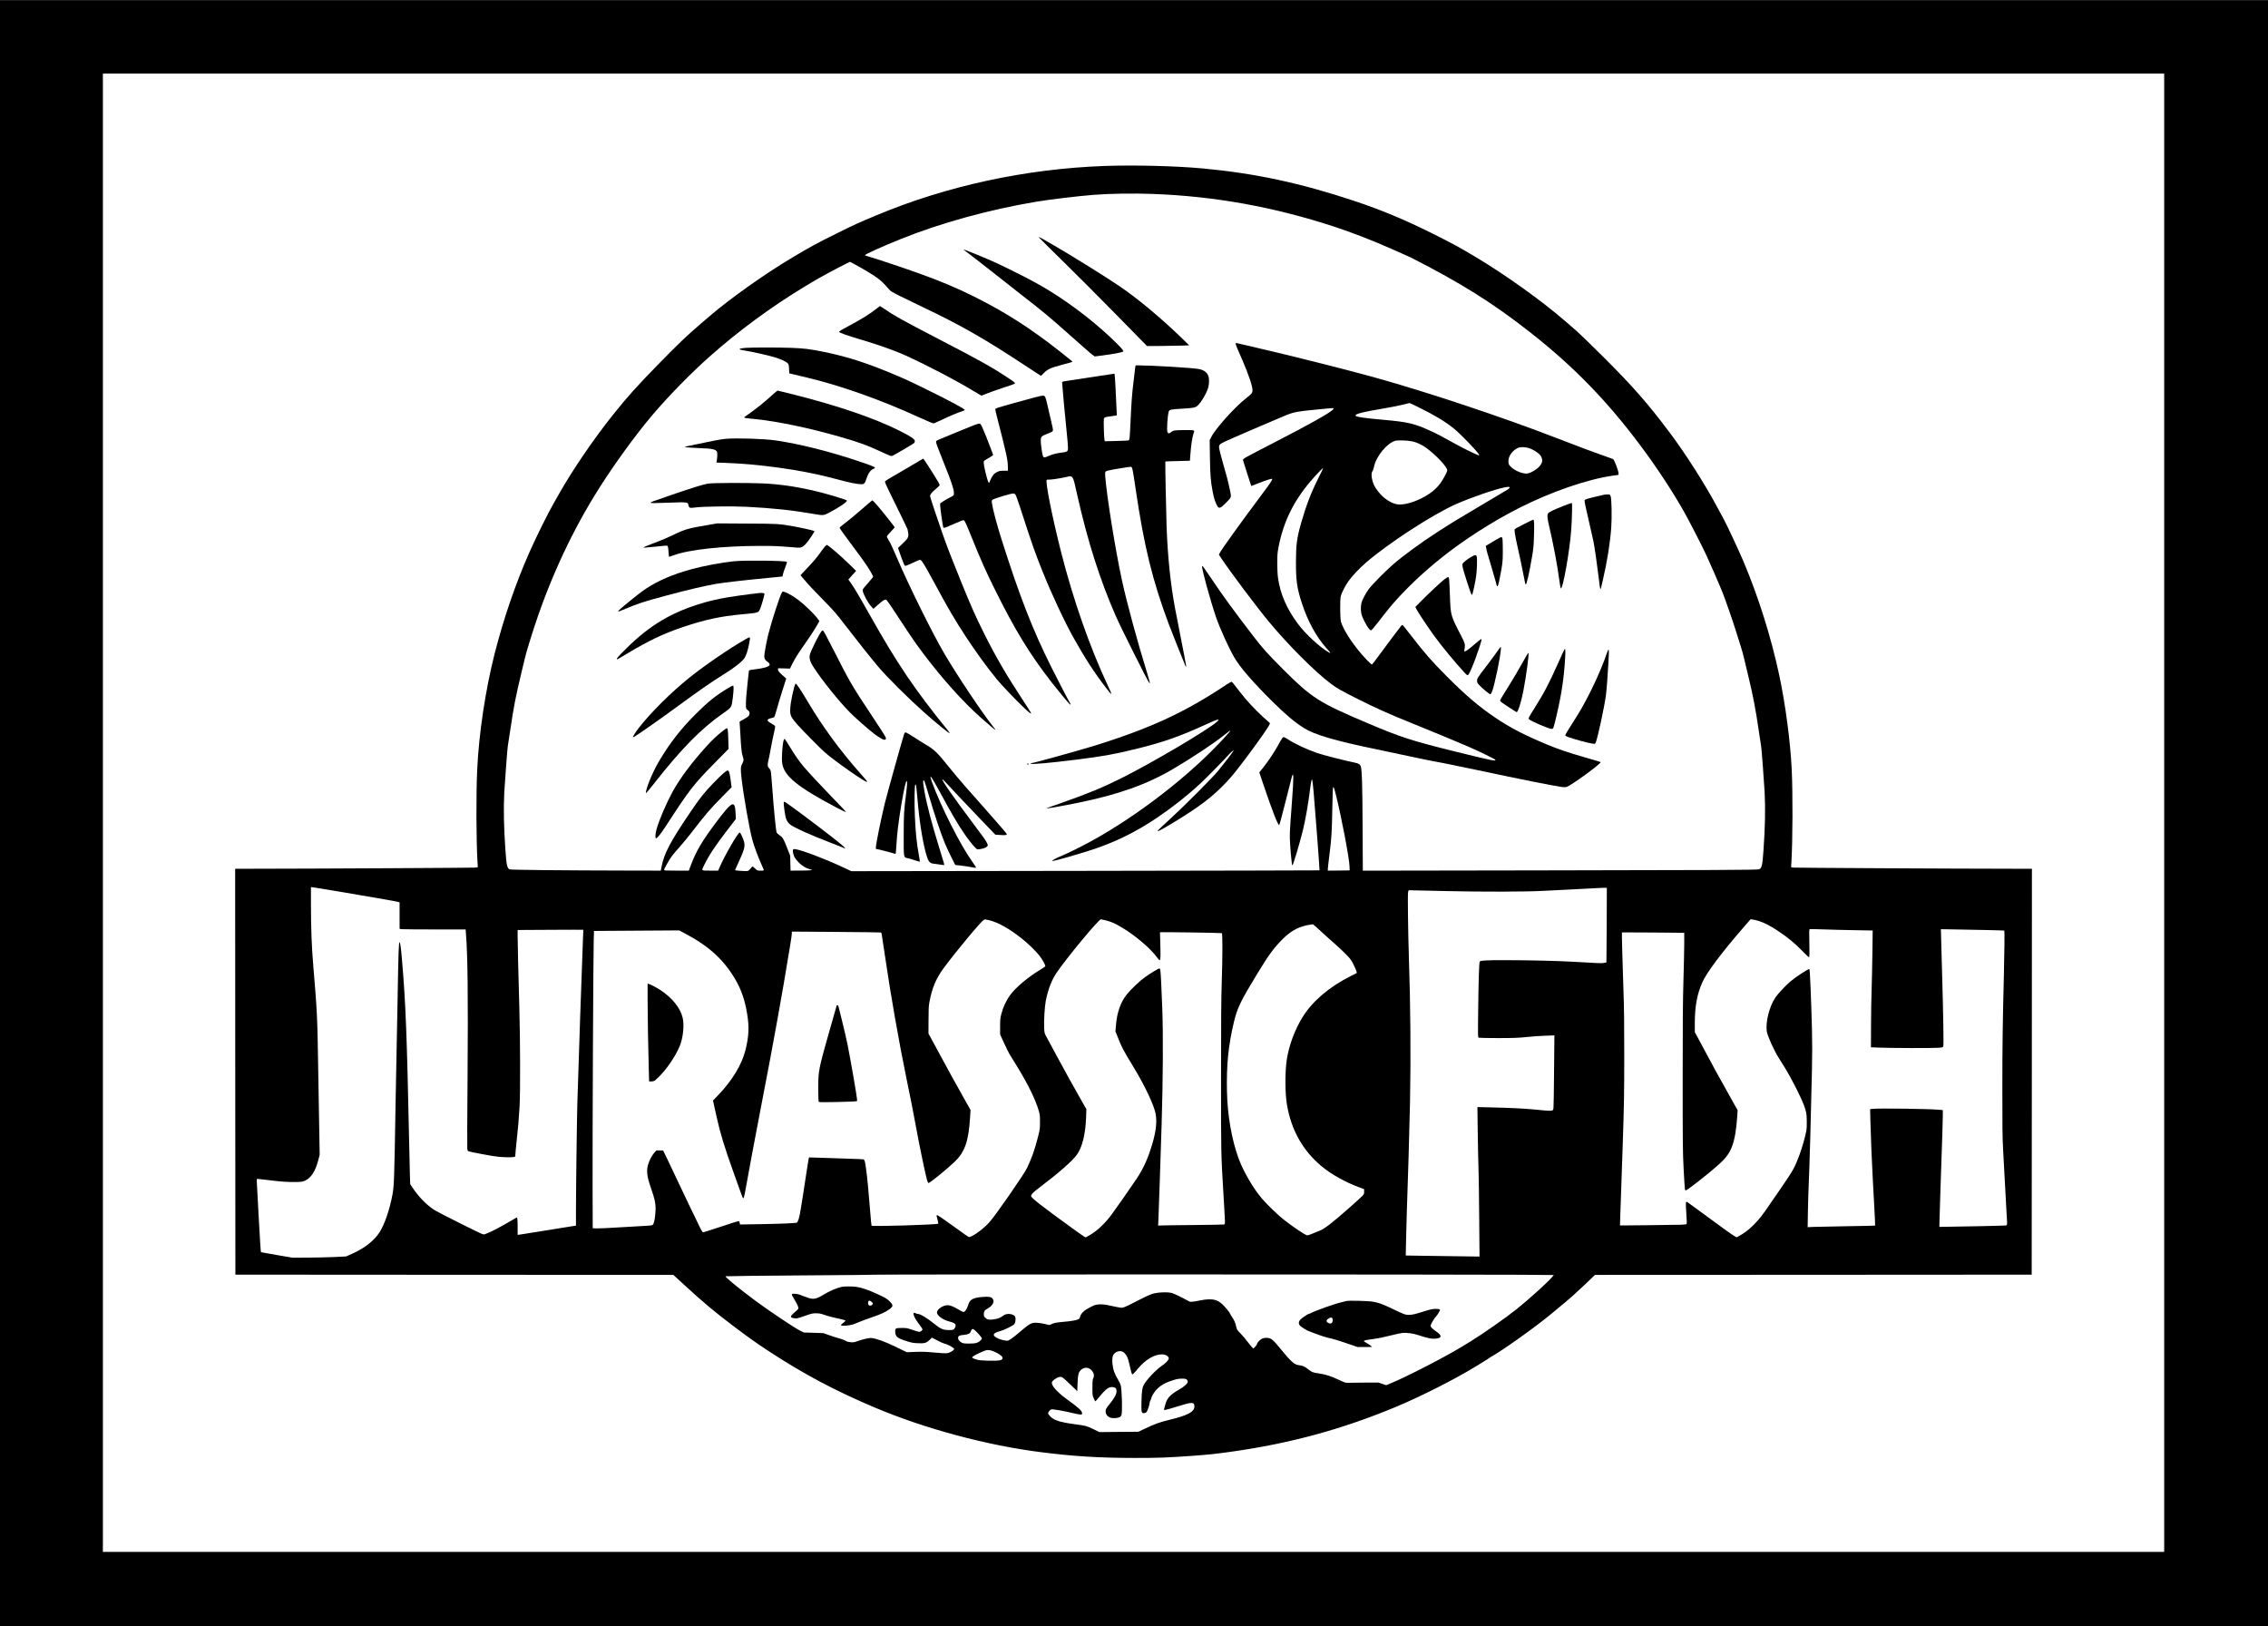 <?xml version="1.0" encoding="UTF-8" standalone="yes"?>
<svg version="1.0" xmlns="http://www.w3.org/2000/svg" width="3703pt" height="2655pt" viewBox="0 0 4938 3540" preserveAspectRatio="xMidYMid meet">
  <g transform="translate(0,3540) scale(0.1,-0.1)" fill="#000000" stroke="none">
    <path d="M0 17700 l0 -17700 24690 0 24690 0 0 17700 0 17700 -24690 0 -24690
0 0 -17700z m47120 10 l0 -16090 -22440 0 -22440 0 0 16090 0 16090 22440 0
22440 0 0 -16090z"/>
    <path d="M24035 31789 c-1711 -63 -3424 -434 -4950 -1072 -408 -171 -473 -200
-860 -392 -440 -218 -563 -285 -946 -512 -617 -366 -1370 -899 -1839 -1301
-41 -35 -115 -99 -164 -141 -331 -283 -485 -430 -960 -916 -466 -478 -652
-685 -972 -1085 -417 -522 -883 -1204 -1176 -1725 -25 -44 -75 -132 -111 -195
-144 -254 -388 -747 -539 -1090 -296 -670 -559 -1440 -753 -2205 -194 -765
-338 -1721 -375 -2500 -25 -530 -22 -1558 7 -2031 l6 -101 -59 -7 c-48 -5
-3481 -24 -4857 -25 l-367 -1 2 -4417 3 -4418 4768 -3 4767 -2 243 -223 c416
-381 651 -578 1037 -870 354 -268 505 -375 789 -562 759 -499 1463 -873 2323
-1235 1094 -461 2426 -819 3608 -969 712 -91 1273 -125 2045 -126 523 0 713 7
1255 46 359 26 506 41 850 90 1286 181 2413 488 3593 980 531 222 1252 586
1717 869 30 18 107 65 170 104 63 38 120 74 125 80 6 6 26 20 45 30 244 134
958 642 1300 925 334 275 393 326 501 422 64 57 195 179 291 271 l175 168
4754 2 4754 3 3 4418 2 4417 -367 1 c-1372 1 -4769 20 -4817 25 l-59 7 6 106
c29 495 32 1495 7 2028 -29 597 -136 1412 -270 2041 -177 830 -455 1715 -781
2484 -97 230 -374 822 -434 928 -23 41 -81 149 -130 240 -267 502 -694 1172
-1034 1625 -481 641 -798 1004 -1430 1635 -262 262 -538 529 -614 595 -76 66
-187 162 -245 212 -511 443 -1290 1000 -1942 1390 -354 212 -495 288 -930 506
-617 308 -1120 518 -1725 719 -1162 386 -2140 596 -3280 703 -596 55 -1500 78
-2160 54z m1080 -609 c1333 -50 2616 -281 3930 -710 376 -123 873 -316 1248
-484 89 -40 216 -97 282 -125 66 -29 134 -60 150 -68 1086 -553 1778 -987
2596 -1629 936 -735 1668 -1486 2398 -2464 360 -481 740 -1061 978 -1495 106
-192 356 -679 436 -850 92 -196 319 -716 374 -859 73 -188 223 -619 282 -811
34 -110 83 -262 107 -339 25 -76 58 -195 74 -265 16 -69 56 -236 89 -371 106
-435 167 -751 236 -1230 25 -173 48 -322 50 -330 7 -22 63 -767 75 -985 19
-358 11 -769 -25 -1278 -24 -339 -38 -395 -105 -409 -65 -13 -1026 -18 -4821
-23 l-3797 -6 -5 973 c-5 927 -13 1197 -38 1290 -14 52 -45 72 -146 92 -173
33 -695 167 -811 208 -223 78 -494 205 -624 292 -38 25 -78 48 -91 51 -27 7
-40 -11 -141 -195 -76 -138 -204 -328 -311 -464 l-87 -108 97 -287 c184 -544
310 -868 336 -859 7 2 69 233 139 514 70 280 132 526 139 547 38 115 39 -27 1
-538 -53 -708 -54 -727 -41 -945 7 -113 19 -257 27 -320 7 -63 14 -118 14
-122 0 -5 4 -8 10 -8 15 0 144 428 225 750 55 219 122 604 160 915 9 72 21
148 27 170 10 38 11 39 19 15 5 -14 17 -122 28 -240 30 -330 135 -1719 130
-1724 -2 -2 -2297 -7 -5099 -11 l-5095 -7 -185 87 c-370 174 -893 373 -1027
391 -50 6 -52 6 -59 -20 -8 -32 9 -103 38 -160 11 -22 53 -73 92 -112 74 -74
149 -119 241 -145 l50 -13 -40 -8 c-22 -4 -128 -7 -236 -7 l-197 -1 -4 163 -4
162 -73 185 c-75 193 -93 220 -168 268 -23 14 -47 38 -54 52 -15 34 -63 512
-94 954 -14 199 -30 375 -36 392 -5 17 -21 41 -34 54 -35 33 -39 74 -16 165
11 44 36 170 56 280 20 110 50 258 67 328 23 94 29 133 21 145 -5 10 -42 35
-81 56 -108 59 -107 92 4 117 30 7 58 17 63 23 5 6 30 85 55 176 25 91 81 277
125 414 l79 248 -36 32 c-114 97 -142 129 -142 160 l0 31 129 -3 130 -4 46 93
c64 126 123 222 220 359 126 177 279 408 329 500 l46 83 -51 68 c-65 88 -284
299 -402 387 -112 84 -238 158 -301 177 -45 14 -47 13 -62 -10 -42 -63 -223
-622 -295 -906 -41 -163 -89 -425 -89 -485 0 -48 23 -88 65 -114 39 -24 59
-54 51 -75 -14 -38 -139 -73 -339 -96 -96 -11 -108 -15 -112 -33 -4 -24 -41
-371 -55 -531 -6 -60 -10 -149 -10 -197 0 -93 0 -93 58 -140 30 -25 29 -78 -2
-115 -13 -15 -63 -48 -110 -73 -84 -43 -87 -46 -82 -75 3 -16 10 -127 16 -245
13 -275 27 -411 51 -482 25 -77 24 -96 -11 -161 -36 -67 -38 -111 -15 -314 40
-362 174 -1124 237 -1348 39 -140 114 -344 189 -512 33 -72 59 -136 59 -142 0
-11 -40 -15 -110 -11 -27 1 -46 12 -80 46 -25 24 -50 44 -55 44 -6 -1 -28 -23
-49 -50 -45 -57 -43 -56 -238 -43 -82 5 -95 8 -91 22 4 9 41 94 85 189 144
319 148 352 56 555 -17 37 -36 67 -43 67 -37 0 -326 -499 -435 -752 l-34 -78
-173 0 c-203 0 -194 -7 -134 116 100 207 242 423 501 759 l192 250 -6 115
c-14 309 -69 284 -429 -195 -301 -402 -421 -605 -538 -907 l-52 -138 -269 0
c-250 0 -268 1 -268 18 0 27 115 228 175 307 30 39 106 129 170 200 64 72 173
204 243 294 328 424 405 514 683 796 l198 200 -20 149 c-22 167 -38 216 -68
216 -29 0 -132 -92 -310 -276 -197 -204 -283 -312 -485 -608 -449 -660 -585
-917 -642 -1208 l-17 -88 -616 1 c-1527 3 -2656 14 -2678 27 -52 29 -66 95
-88 409 -36 509 -44 920 -25 1278 12 218 69 969 75 988 2 6 27 167 55 357 74
506 118 733 251 1285 100 419 99 412 213 776 341 1089 806 2122 1374 3049 353
576 866 1290 1271 1765 347 407 831 901 1236 1260 620 550 1335 1077 2035
1500 74 45 158 95 185 112 167 101 537 301 756 409 l76 37 109 -58 c169 -91
370 -211 474 -285 91 -65 164 -135 258 -248 38 -46 64 -62 240 -151 108 -54
341 -167 517 -251 777 -368 1323 -678 2115 -1200 206 -136 391 -257 411 -268
l35 -21 63 63 c84 84 145 111 404 180 115 30 211 57 214 60 7 7 0 13 -242 205
-654 517 -1198 867 -1877 1207 -392 196 -740 343 -1222 516 -330 118 -967 331
-1080 361 -50 13 -91 28 -93 34 -6 17 387 194 780 352 868 349 1907 636 2942
811 276 47 935 126 1250 150 365 29 869 36 1310 20z m3963 -13050 c118 -456
302 -1414 305 -1595 l2 -80 -237 -3 -238 -2 0 34 c0 19 16 159 35 311 45 357
54 499 63 1020 4 237 11 436 16 444 13 20 20 4 54 -129z m-21610 -2150 c870
-148 1150 -197 1195 -210 l37 -11 0 -288 0 -288 46 -7 c26 -3 349 -6 719 -6
l673 0 6 -77 c39 -481 49 -1389 36 -3109 -7 -848 -10 -1562 -6 -1587 4 -26 11
-49 16 -52 27 -16 551 -115 663 -124 142 -12 273 -14 330 -5 35 6 37 8 37 45
0 21 13 162 29 311 33 304 45 438 63 738 18 294 15 1465 -5 2165 -20 657 -37
1385 -37 1562 l0 121 713 4 c391 2 714 3 716 1 2 -1 -2 -107 -8 -235 -13 -272
-105 -2972 -121 -3543 -11 -418 -30 -1878 -30 -2366 l0 -297 -82 -12 c-46 -6
-283 -45 -528 -85 -245 -40 -481 -78 -525 -84 -44 -6 -92 -13 -107 -16 l-28
-4 0 167 c0 160 -5 212 -19 212 -3 0 -71 -39 -151 -86 -174 -103 -384 -215
-460 -244 -30 -11 -65 -26 -77 -32 -17 -8 -32 -8 -60 0 -56 17 -945 463 -1038
520 -163 102 -342 282 -470 472 l-64 95 -6 170 c-3 94 -10 388 -15 655 -51
2435 -77 3101 -155 4025 -25 296 -41 415 -55 415 -19 0 -25 -176 -45 -1315 -8
-451 -17 -912 -20 -1025 -3 -113 -15 -725 -26 -1360 -24 -1449 -30 -1612 -64
-1790 -60 -325 -171 -648 -280 -820 -118 -185 -329 -350 -605 -473 l-125 -55
-260 -13 c-143 -6 -406 -12 -585 -13 l-325 -1 -340 58 c-186 32 -341 59 -343
61 -6 7 -22 258 -52 806 -16 305 -32 608 -36 673 -7 116 -6 117 16 117 12 0
108 -11 213 -24 270 -35 460 -48 622 -44 127 3 145 6 197 30 134 63 223 201
289 451 l29 112 -14 810 c-8 446 -18 995 -21 1220 -14 942 -24 1140 -106 2105
-34 405 -48 782 -49 1318 l0 372 25 0 c14 0 317 -50 673 -110z m27514 -715
c-2 -445 -5 -811 -6 -812 -2 -2 -25 -7 -52 -12 -49 -10 -129 -7 -644 24 -356
21 -993 36 -1503 36 -405 1 -536 -6 -559 -29 -14 -14 -27 -410 -34 -1039 -7
-597 -7 -613 12 -620 10 -4 201 -8 424 -8 346 1 436 4 620 23 118 13 302 26
409 29 l194 6 -7 -766 c-3 -422 -9 -787 -13 -813 -10 -76 7 -75 -458 -30 -184
18 -503 33 -899 42 l-299 7 7 -539 c4 -297 11 -658 17 -804 5 -146 12 -635 15
-1088 l7 -823 -439 6 c-241 3 -603 8 -803 11 l-364 6 7 357 c4 196 11 464 16
596 19 468 60 1897 70 2405 19 977 10 2098 -25 3130 -18 557 -28 1350 -18
1415 7 41 12 50 28 48 11 -1 371 -9 800 -18 820 -18 1714 -16 2100 4 110 6
387 20 615 31 228 11 480 24 560 29 80 5 163 8 185 7 l40 -1 -3 -810z m-13447
106 c201 -49 441 -184 718 -404 129 -102 291 -260 371 -359 71 -89 142 -217
134 -240 -4 -9 -60 -47 -125 -86 -240 -142 -516 -374 -633 -532 -93 -126 -160
-269 -201 -430 -21 -82 -24 -118 -24 -265 l0 -170 84 -185 c47 -102 101 -212
121 -245 21 -33 91 -148 157 -255 245 -399 402 -718 479 -975 24 -81 27 -106
27 -245 0 -150 -1 -160 -42 -320 -71 -281 -130 -448 -238 -680 -61 -131 -679
-1024 -815 -1176 -109 -124 -262 -245 -387 -309 -42 -21 -59 -25 -75 -17 -12
5 -123 83 -246 173 -294 213 -420 299 -438 299 -16 0 -15 -7 14 -112 10 -37
15 -70 12 -73 -23 -23 -1430 -65 -1452 -44 -4 4 -18 148 -31 320 -38 479 -61
717 -91 934 -20 142 -30 181 -51 189 -9 4 -167 11 -352 16 -185 6 -448 15
-586 20 -137 5 -250 8 -251 7 -5 -5 -44 -244 -79 -482 -19 -132 -44 -294 -55
-360 -11 -66 -31 -191 -45 -278 -31 -191 -58 -282 -86 -298 -28 -14 -296 -26
-811 -35 l-427 -7 -6 37 c-6 28 -12 36 -29 36 -11 0 -187 -56 -391 -124 -203
-68 -375 -122 -382 -119 -6 3 -29 39 -51 81 -45 86 -444 920 -559 1167 -41 88
-115 244 -165 348 l-91 187 -72 0 -72 0 -40 -43 c-52 -56 -105 -153 -137 -249
-47 -139 -33 -271 55 -522 96 -276 112 -365 98 -552 -10 -133 -32 -232 -57
-255 -14 -13 -62 -18 -267 -28 -137 -6 -388 -21 -558 -32 -169 -11 -347 -18
-395 -17 l-87 3 -3 930 c-3 1060 15 5088 25 5361 l6 181 928 6 928 6 133 -71
c523 -278 849 -579 1100 -1018 122 -214 194 -425 243 -716 50 -293 41 -499
-35 -803 -81 -319 -290 -663 -596 -981 l-110 -115 17 -80 c10 -44 39 -174 65
-290 72 -329 171 -654 351 -1155 46 -129 108 -305 139 -390 73 -207 75 -210
89 -210 13 0 31 83 100 475 41 230 129 703 215 1150 61 317 213 1117 275 1440
76 399 216 1179 285 1580 133 783 180 1070 180 1112 l0 46 961 -7 c528 -4 966
-9 974 -12 8 -3 17 -13 19 -22 3 -10 39 -246 80 -527 123 -840 301 -1851 466
-2650 100 -484 137 -674 200 -1015 79 -433 213 -1076 247 -1187 9 -29 22 -53
29 -53 30 0 395 296 565 458 224 213 307 447 339 959 l11 172 -142 253 c-248
442 -331 593 -555 1008 l-219 405 1 290 c0 232 4 309 18 385 58 315 142 517
312 748 276 373 823 1030 877 1052 29 12 22 12 112 -9z m2548 -6 c119 -30 193
-63 345 -154 291 -172 632 -463 767 -654 22 -31 45 -57 52 -57 21 0 24 78 16
345 -5 143 -8 262 -7 263 5 8 1333 -11 1346 -19 18 -11 17 -518 -2 -1084 -11
-325 -15 -822 -15 -2040 0 -1717 -1 -1656 55 -2600 17 -269 30 -518 30 -551 0
-56 -2 -62 -22 -67 -13 -3 -329 -9 -703 -12 -374 -3 -691 -8 -705 -10 l-25 -4
7 157 c9 206 43 1208 69 2037 30 961 36 1965 15 2525 -18 474 -32 768 -42 838
-5 30 -11 42 -23 42 -20 0 -193 -105 -313 -190 -109 -77 -304 -262 -395 -375
-133 -166 -212 -388 -235 -661 l-12 -143 31 -78 c109 -277 123 -304 374 -718
235 -388 430 -801 468 -990 33 -166 14 -366 -59 -624 -93 -329 -200 -571 -355
-801 -176 -260 -436 -632 -538 -770 -157 -212 -329 -372 -501 -466 l-69 -38
-40 23 c-21 13 -141 97 -265 187 -656 475 -882 652 -882 688 0 38 44 84 177
184 419 316 720 580 820 719 117 163 187 450 200 813 l6 177 -85 149 c-161
280 -415 739 -573 1034 -86 162 -179 334 -206 382 -48 87 -49 88 -55 200 -8
156 11 474 36 600 50 247 127 445 233 603 211 313 917 1165 965 1165 9 0 61
-11 115 -25z m14210 -11 c122 -38 251 -105 418 -216 211 -140 372 -272 532
-439 109 -113 140 -140 148 -129 6 9 7 126 3 307 -6 261 -5 293 9 299 9 3 141
1 294 -5 153 -6 458 -13 677 -17 l399 -7 -6 -486 c-4 -267 -11 -623 -17 -791
-6 -168 -12 -521 -13 -785 l-2 -480 165 -7 c247 -11 1191 -14 1303 -4 91 7 99
10 107 32 11 27 -1 727 -24 1519 -8 270 -18 612 -21 760 l-7 270 159 -2 c655
-11 1217 -23 1222 -28 7 -8 3 -467 -9 -945 -27 -1065 -34 -1569 -34 -2490 -1
-839 2 -1060 17 -1340 42 -795 68 -1266 77 -1415 15 -233 16 -221 -22 -229
-17 -3 -274 -10 -572 -16 -298 -5 -615 -10 -706 -12 l-165 -3 3 145 c1 80 11
402 22 715 39 1106 50 1461 50 1571 l0 111 -72 7 c-227 22 -1367 37 -1472 19
l-39 -6 7 -276 c7 -314 29 -834 51 -1246 8 -154 24 -444 35 -644 11 -201 18
-366 16 -368 -2 -2 -271 -8 -597 -13 -327 -5 -657 -12 -733 -15 l-139 -6 6
358 c4 197 11 450 17 563 17 372 51 1547 70 2470 8 355 8 626 1 915 -18 679
-44 1301 -56 1313 -13 13 -285 -163 -407 -265 -105 -87 -279 -273 -335 -357
-133 -198 -218 -544 -184 -742 18 -101 156 -408 254 -563 44 -69 98 -155 120
-191 174 -282 388 -706 448 -888 40 -122 42 -133 47 -282 3 -118 0 -176 -12
-245 -24 -129 -90 -359 -146 -510 -107 -286 -127 -322 -420 -750 -331 -484
-382 -556 -475 -665 -128 -150 -268 -269 -407 -345 l-67 -37 -48 27 c-27 14
-138 92 -248 172 -110 81 -324 237 -475 348 -151 111 -285 208 -297 216 -43
26 -45 8 -28 -236 11 -163 13 -231 5 -239 -6 -6 -60 -12 -123 -14 -144 -4
-1321 -18 -1325 -16 -2 1 4 181 12 401 9 219 30 835 47 1368 29 862 32 1075
33 1915 0 714 -4 1061 -17 1420 -18 500 -39 1272 -34 1276 1 1 307 0 680 -3
l677 -6 0 -228 c0 -126 -8 -486 -17 -801 -14 -459 -17 -884 -17 -2133 0 -1457
1 -1588 21 -1985 12 -234 25 -433 28 -443 4 -9 13 -17 20 -17 28 0 453 331
669 521 197 172 270 267 334 429 61 157 97 369 118 690 l6 105 -112 200 c-318
565 -435 780 -718 1311 l-102 190 0 180 c0 378 47 636 162 899 94 214 427 658
906 1208 l147 169 48 -7 c27 -3 86 -17 130 -31z m-9528 -230 c88 -81 225 -205
305 -274 80 -70 190 -174 246 -232 90 -94 107 -118 157 -219 31 -63 59 -128
62 -146 l6 -32 -133 -67 c-463 -231 -832 -545 -1046 -890 -173 -279 -300 -621
-347 -938 -39 -266 -37 -726 5 -971 94 -552 344 -998 750 -1337 215 -181 540
-361 853 -473 l77 -28 0 -56 c0 -68 20 -46 -330 -357 -338 -300 -528 -448
-625 -486 -22 -9 -89 -37 -150 -62 -60 -25 -119 -46 -130 -46 -40 0 -328 193
-527 353 -131 105 -345 313 -461 446 -188 219 -409 597 -510 876 -151 414
-242 940 -253 1455 -13 579 30 1007 151 1513 72 303 145 455 493 1027 255 419
358 563 535 746 184 191 343 287 558 334 69 15 131 24 139 19 8 -4 87 -74 175
-155z m4298 -7471 l766 -6 -41 -50 c-91 -108 -508 -485 -765 -691 -225 -181
-749 -548 -993 -696 -50 -30 -117 -72 -150 -92 -371 -232 -1278 -700 -1628
-840 l-73 -29 -82 28 -82 28 -315 0 c-173 0 -335 -2 -360 -4 -39 -4 -65 5
-198 68 -174 81 -271 112 -427 136 -137 20 -150 25 -233 91 -75 60 -120 80
-204 89 -98 11 -170 76 -416 377 -120 146 -158 183 -209 205 -42 17 -125 17
-167 -1 -45 -19 -116 -91 -116 -117 0 -12 -18 -39 -40 -62 l-41 -40 -26 24
c-14 13 -59 69 -101 124 -41 55 -110 136 -154 181 -75 76 -80 84 -93 147 -17
82 -43 143 -95 218 -22 32 -40 63 -40 68 0 16 -113 152 -169 204 -115 107
-234 128 -466 84 -218 -42 -224 -42 -286 -7 -130 72 -289 149 -339 164 -97 29
-331 18 -440 -20 -75 -27 -237 -104 -380 -180 -74 -40 -166 -85 -204 -99 -77
-29 -53 -31 -321 25 -120 26 -167 31 -236 28 -80 -4 -94 -8 -194 -57 -133 -67
-208 -135 -226 -205 -9 -36 -19 -50 -41 -62 -42 -22 -158 -42 -344 -58 -130
-12 -174 -20 -224 -41 l-62 -26 -92 21 c-122 29 -223 36 -282 20 -54 -15 -114
-58 -279 -200 -147 -125 -230 -183 -264 -183 -49 0 -137 21 -194 46 -144 64
-133 119 33 161 82 21 277 115 310 150 33 37 42 146 14 178 -28 30 -76 48
-134 48 -53 0 -92 -15 -147 -57 -43 -32 -97 -50 -187 -62 -94 -13 -129 -6
-172 34 -30 28 -34 39 -34 81 0 61 15 84 83 122 117 66 161 158 104 220 -33
35 -77 42 -212 32 -200 -15 -277 -54 -309 -157 -27 -86 -64 -152 -91 -165 -20
-9 -35 -4 -106 37 -144 83 -198 105 -260 105 -99 0 -229 -89 -229 -157 0 -71
131 -164 285 -202 112 -28 140 -61 109 -126 -22 -48 -42 -57 -130 -56 -131 1
-180 21 -329 141 -156 125 -297 210 -350 210 -11 0 -33 7 -49 15 -81 42 -53
-66 54 -210 109 -147 106 -140 76 -170 -14 -14 -37 -25 -51 -25 -15 0 -81 19
-148 43 -116 40 -128 42 -235 42 -137 0 -146 -6 -140 -98 7 -95 54 -130 261
-194 91 -28 133 -36 227 -40 149 -7 187 3 257 70 l54 51 117 -61 c64 -34 132
-64 151 -68 52 -11 152 -58 189 -90 31 -26 32 -28 16 -46 -30 -34 -103 -70
-152 -75 -26 -3 -148 4 -272 16 -185 17 -257 20 -411 14 l-186 -7 -239 116
c-235 114 -410 178 -525 193 -49 7 -179 -22 -319 -71 -64 -23 -84 -26 -145
-20 -50 5 -80 14 -106 31 -20 14 -78 36 -130 50 -52 13 -152 45 -224 71 l-130
46 -212 7 -212 6 -84 42 c-118 58 -698 446 -967 647 -381 284 -669 520 -653
535 4 4 752 13 1662 19 910 6 1657 13 1659 16 8 8 13065 6 13945 -2z m-11782
-1262 c41 -44 81 -92 89 -106 13 -24 11 -28 -20 -60 -54 -56 -105 -70 -250
-70 -102 0 -131 4 -159 19 -52 28 -81 64 -81 102 0 45 27 60 118 67 91 7 143
31 157 72 27 80 51 76 146 -24z m355 -407 c96 -39 182 -98 190 -130 16 -63
-55 -79 -324 -72 -146 5 -189 9 -247 28 -101 31 -108 42 -54 76 50 31 170 88
244 115 60 22 102 18 191 -17z m2822 -14 c38 -24 88 -99 103 -155 6 -22 17
-65 25 -95 8 -30 23 -93 33 -138 10 -46 24 -89 29 -94 12 -12 26 1 135 130
160 189 353 303 517 302 86 -1 160 -52 145 -101 -12 -36 -76 -99 -155 -152
-123 -83 -334 -308 -391 -417 -30 -58 -41 -140 -46 -345 -6 -245 -2 -265 52
-265 21 0 43 8 54 19 21 21 71 166 71 204 0 13 6 31 13 42 8 11 17 36 21 55
10 52 78 160 134 212 95 89 189 139 362 192 81 24 119 29 218 27 49 -1 82 -28
82 -67 0 -38 -80 -110 -193 -174 -189 -106 -261 -186 -296 -325 -11 -44 -23
-89 -27 -99 -7 -18 -4 -19 37 -13 24 3 145 38 269 77 307 97 355 96 355 -4 0
-119 -142 -194 -555 -294 -196 -47 -313 -89 -515 -186 l-150 -71 -424 -3 -425
-4 -135 66 c-145 69 -157 73 -406 106 -261 35 -381 66 -475 125 -46 29 -100
91 -100 114 0 25 37 71 68 82 28 11 255 -28 481 -82 68 -16 138 -29 157 -29
29 0 34 3 34 23 0 56 -66 118 -315 298 -214 154 -345 295 -345 371 0 42 123
128 184 128 42 0 59 -12 220 -167 l151 -145 6 169 c6 183 18 235 67 287 76 81
192 70 257 -24 36 -52 42 -100 19 -147 -16 -33 -19 -62 -19 -208 0 -152 2
-175 21 -215 12 -25 25 -56 31 -69 9 -23 13 -19 95 80 151 184 217 230 306
215 52 -8 72 -31 72 -85 0 -65 -42 -147 -134 -261 -99 -122 -109 -142 -103
-198 6 -55 54 -108 112 -123 48 -14 151 -7 191 12 18 9 33 27 41 49 23 68 10
549 -17 652 -7 23 -30 72 -52 108 -83 137 -112 219 -127 355 -12 103 1 181 36
217 55 59 140 75 201 38z"/>
    <path d="M22622 30232 c2 -5 233 -234 513 -509 281 -275 809 -804 1174 -1176
l664 -677 296 1 c163 1 370 5 460 8 l163 6 -128 125 c-477 463 -974 879 -1389
1162 -278 190 -1038 663 -1430 890 -310 180 -332 192 -323 170z"/>
    <path d="M20986 29962 c5 -5 93 -72 196 -149 102 -78 327 -253 500 -390 172
-137 437 -345 588 -463 421 -326 575 -454 965 -800 419 -372 500 -443 550
-480 l50 -37 185 24 c207 26 417 66 433 82 15 15 -14 53 -137 176 -399 399
-956 835 -1466 1147 -227 139 -390 228 -720 393 -377 189 -512 251 -852 391
-257 106 -317 127 -292 106z"/>
    <path d="M19095 28692 c-150 -121 -354 -248 -647 -402 -129 -67 -178 -98 -178
-111 0 -19 168 -78 510 -180 336 -99 729 -239 931 -332 512 -235 1105 -545
1493 -781 87 -53 161 -96 166 -96 4 0 55 20 115 45 59 25 219 81 356 126 137
44 252 85 255 90 10 17 -17 39 -161 134 -355 234 -614 378 -1492 833 -792 411
-979 515 -1192 663 -47 33 -87 59 -90 59 -4 0 -33 -22 -66 -48z"/>
    <path d="M26904 27925 c-3 -7 14 -60 39 -117 24 -57 74 -170 110 -253 130
-301 217 -558 217 -645 0 -60 -14 -78 -133 -171 -256 -201 -674 -667 -768
-856 l-31 -62 5 -368 c5 -380 17 -531 58 -743 27 -140 45 -201 85 -287 48
-107 74 -101 222 50 108 110 106 102 66 284 -38 178 -68 292 -151 578 -41 143
-77 285 -80 315 -6 67 5 80 122 138 76 38 1200 522 1352 583 148 59 257 79
578 109 121 11 264 25 318 31 53 6 104 8 113 5 15 -6 15 -8 -2 -27 -67 -75
-504 -320 -1299 -729 -280 -144 -545 -283 -588 -308 -71 -42 -77 -49 -72 -72
6 -27 175 -553 178 -557 1 -1 70 25 152 58 169 68 291 106 302 96 14 -15 -30
-80 -282 -417 -437 -585 -816 -1113 -857 -1194 l-20 -38 48 -72 c189 -287 787
-1083 1041 -1388 438 -524 997 -1084 1352 -1351 134 -101 214 -146 591 -335
383 -193 670 -321 1155 -517 477 -193 994 -407 1230 -510 256 -111 605 -281
605 -295 0 -30 -91 -11 -830 171 -1002 247 -1225 319 -1980 640 -1035 439
-1190 538 -1811 1158 -347 348 -442 453 -651 725 -407 528 -679 901 -926 1271
-165 246 -178 263 -189 252 -20 -20 177 -742 302 -1106 82 -240 272 -660 396
-876 123 -215 411 -547 840 -971 292 -288 486 -450 682 -572 229 -144 688
-278 1577 -461 212 -44 520 -109 685 -145 165 -35 347 -74 405 -85 58 -11 236
-46 395 -76 160 -31 489 -99 733 -151 911 -194 1599 -332 1824 -364 35 -5 73
-5 95 2 94 25 768 516 743 541 -3 3 -147 46 -320 96 -392 112 -611 187 -868
295 -505 213 -786 360 -1107 577 -355 240 -642 484 -1050 893 -330 331 -493
517 -796 911 -81 105 -154 197 -163 204 -15 13 -20 11 -42 -15 -37 -44 -292
-384 -462 -615 -83 -113 -157 -211 -165 -217 -12 -10 -33 8 -118 95 -261 271
-514 646 -564 838 -18 69 -21 447 -5 536 13 72 94 234 172 343 75 107 235 276
373 396 486 422 1457 1053 1966 1278 322 142 836 320 1062 366 116 24 141 3
60 -50 -27 -17 -253 -152 -503 -299 -538 -317 -741 -441 -1028 -627 -361 -233
-758 -525 -964 -705 -180 -159 -444 -426 -521 -528 -73 -97 -150 -242 -166
-315 -20 -85 -14 -203 14 -275 55 -146 159 -315 194 -315 13 0 62 55 148 167
208 270 304 387 446 542 279 303 582 584 942 872 481 385 1104 785 1670 1073
710 361 1499 634 2062 714 l123 17 0 31 c0 57 -92 299 -120 314 -9 5 -104 39
-210 75 -189 65 -519 188 -1015 380 -1172 454 -2813 1001 -3955 1318 -584 163
-1899 494 -2590 652 -228 53 -421 98 -428 100 -7 3 -15 -2 -18 -10z m3981
-1388 c348 -171 581 -311 770 -464 141 -114 507 -492 545 -563 11 -21 11 -22
-15 -16 -43 11 -334 154 -500 246 -342 189 -395 217 -529 278 -362 166 -498
198 -1046 247 -414 37 -580 61 -596 87 -23 37 148 81 635 163 148 25 330 61
403 80 73 18 135 34 138 34 3 1 91 -41 195 -92z m-140 -742 c91 -17 217 -75
306 -141 219 -161 459 -417 459 -489 0 -35 -91 -204 -153 -287 -71 -94 -143
-161 -250 -232 -205 -135 -458 -226 -630 -226 -110 0 -232 55 -359 163 -72 61
-167 182 -200 255 -57 126 -73 268 -34 311 9 10 23 51 31 92 46 226 281 514
463 566 57 16 255 10 367 -12z m2518 -140 c115 -30 260 -125 291 -190 39 -81
30 -135 -32 -210 -57 -69 -181 -144 -262 -159 -118 -21 -352 92 -407 197 -20
40 -13 129 17 186 42 83 134 165 204 181 52 13 129 11 189 -5z m-4561 -665
c-153 -303 -265 -595 -371 -965 -95 -330 -114 -476 -115 -855 -1 -404 23 -572
125 -887 130 -401 318 -746 539 -990 98 -108 106 -124 44 -88 -187 107 -500
396 -661 612 -247 330 -389 655 -438 1009 -19 130 -21 467 -5 569 93 581 321
1071 712 1528 118 138 272 300 275 290 2 -5 -45 -106 -105 -223z"/>
    <path d="M16234 27830 c-55 -4 -109 -12 -120 -18 -17 -10 -17 -11 6 -21 14 -5
59 -15 100 -21 134 -19 532 -108 650 -146 138 -43 246 -93 280 -129 22 -23 26
-38 30 -123 l5 -97 110 -26 c61 -15 197 -48 304 -73 723 -174 1600 -486 2399
-853 223 -102 320 -142 335 -137 11 3 81 35 156 71 181 86 360 162 446 188 40
12 70 27 70 35 0 34 -1011 547 -1435 728 -664 283 -1088 422 -1615 531 -298
62 -453 82 -725 91 -283 11 -849 10 -996 0z"/>
    <path d="M24715 27393 c-3 -32 -19 -166 -35 -298 -34 -279 -45 -421 -65 -860
-17 -376 -21 -411 -43 -420 -9 -3 -129 -9 -268 -12 l-251 -6 -7 39 c-10 59
-20 417 -12 448 8 33 30 42 138 55 45 6 97 13 113 16 l31 5 -3 68 c-16 414
-40 832 -48 840 -1 1 -157 -22 -346 -52 -189 -29 -446 -69 -571 -87 -215 -31
-227 -34 -223 -54 2 -11 7 -65 10 -120 6 -106 36 -427 86 -923 40 -402 40
-428 11 -452 -13 -11 -47 -21 -80 -25 -122 -12 -230 -38 -307 -72 -111 -50
-126 -49 -142 6 -17 59 -43 249 -43 316 0 95 8 103 171 166 55 21 84 38 91 53
8 18 0 65 -36 212 -25 104 -61 261 -81 348 -40 181 -52 206 -96 206 -41 0
-205 -42 -629 -161 -416 -117 -410 -115 -410 -143 0 -11 23 -109 51 -216 193
-748 221 -879 223 -1025 l1 -90 -90 0 c-80 0 -97 -3 -150 -30 -47 -24 -68 -42
-96 -85 -20 -30 -42 -75 -50 -99 -8 -25 -19 -46 -26 -48 -14 -5 -44 87 -83
254 -30 133 -39 201 -27 221 4 5 40 28 80 51 39 22 83 49 96 60 l25 19 -38
103 c-62 170 -166 429 -203 507 -31 66 -36 72 -64 72 -36 0 -111 -29 -499
-190 -162 -67 -328 -136 -367 -152 -61 -25 -73 -34 -73 -53 0 -30 35 -125 152
-415 203 -501 258 -676 232 -745 -4 -9 -39 -31 -79 -50 -40 -19 -104 -56 -144
-82 l-71 -47 0 -51 c0 -49 54 -428 66 -468 8 -25 29 -19 174 45 227 99 258
111 273 105 23 -9 47 -60 179 -387 204 -505 296 -711 509 -1140 431 -868 748
-1387 1226 -2002 131 -168 359 -444 391 -472 29 -26 28 -5 -3 44 -33 52 -246
463 -396 762 -405 809 -684 1524 -1078 2763 -108 340 -196 670 -216 815 -5 37
-3 49 12 62 30 27 396 138 455 138 16 0 34 -9 46 -25 11 -13 54 -131 97 -262
267 -825 323 -984 493 -1408 192 -481 484 -1106 675 -1445 258 -459 448 -753
705 -1087 145 -189 150 -183 42 46 -392 833 -755 1872 -1019 2911 -194 768
-345 1525 -311 1566 5 6 22 9 38 6 39 -5 228 22 368 53 172 39 158 60 254
-370 229 -1021 495 -1857 842 -2650 116 -265 698 -1427 734 -1464 19 -20 6 36
-46 206 -219 706 -457 1584 -559 2063 -143 670 -327 1818 -357 2230 -7 108 -6
111 66 130 72 20 489 87 498 81 27 -18 33 -45 98 -486 184 -1248 366 -1990
722 -2941 63 -167 361 -916 368 -923 16 -18 10 34 -25 206 -42 207 -175 889
-210 1078 -96 519 -156 1098 -181 1745 -11 313 -33 1430 -28 1436 2 2 124 7
269 10 l266 7 12 159 c13 173 41 358 65 427 31 86 42 81 -187 81 -218 0 -251
-5 -298 -44 -37 -32 -65 -33 -80 -4 -20 38 -1 354 27 451 13 42 45 49 287 63
248 14 287 21 340 65 72 60 197 270 233 394 23 82 24 197 1 257 -30 78 -102
129 -210 148 -150 27 -1011 78 -1349 80 -25 0 -27 -3 -33 -57z"/>
    <path d="M16819 26808 c-179 -164 -375 -320 -563 -450 -81 -56 -98 -49 183
-78 490 -50 1177 -193 1841 -384 425 -121 593 -183 934 -341 171 -79 191 -86
215 -75 60 27 460 262 475 279 10 11 16 31 14 48 -4 38 -94 98 -318 211 -553
279 -1332 546 -2327 798 -182 46 -337 84 -343 84 -6 0 -56 -42 -111 -92z"/>
    <path d="M15800 25850 c-93 -8 -289 -44 -647 -121 -128 -27 -236 -49 -240 -50
-5 0 3 -5 17 -10 14 -6 138 -14 275 -20 304 -11 376 -25 406 -81 11 -21 8
-133 -7 -204 l-6 -31 204 -7 c717 -25 1616 -149 2248 -312 118 -31 285 -74
370 -95 85 -22 200 -45 255 -51 141 -16 149 -11 189 113 41 123 92 193 159
218 15 6 27 15 27 21 0 18 -95 55 -394 155 -613 205 -1247 363 -1766 440 -242
36 -846 55 -1090 35z"/>
    <path d="M19870 25284 c-124 -74 -305 -180 -402 -236 -98 -56 -185 -109 -194
-119 -15 -17 -1 -50 229 -516 135 -274 250 -513 256 -531 5 -18 13 -59 17 -91
9 -81 -9 -113 -127 -224 l-97 -92 66 -189 c37 -104 74 -193 83 -199 12 -8 52
7 170 62 127 60 157 71 175 62 27 -12 108 -147 264 -436 322 -599 481 -870
724 -1240 226 -343 455 -657 665 -915 111 -135 429 -468 598 -627 122 -114
153 -137 153 -114 0 5 -78 127 -173 272 -378 575 -611 977 -867 1494 -184 372
-261 546 -483 1090 -186 456 -301 752 -399 1030 -110 310 -278 816 -278 836 0
38 29 76 119 152 50 43 91 83 91 89 0 6 -14 36 -31 67 -54 96 -320 511 -327
510 -4 0 -108 -61 -232 -135z"/>
    <path d="M15409 24874 c-108 -19 -347 -94 -794 -247 -453 -156 -445 -153 -445
-167 0 -13 55 -13 429 1 340 13 376 9 387 -39 12 -56 16 -63 38 -72 14 -5 65
-3 132 7 152 20 774 29 1080 14 572 -28 1014 -75 1484 -157 208 -36 210 -36
343 34 206 108 377 225 377 256 0 20 -477 162 -760 226 -389 87 -735 135
-1090 150 -357 15 -1088 11 -1181 -6z"/>
    <path d="M34925 24633 c-364 -83 -425 -101 -425 -125 0 -38 29 -177 100 -478
43 -184 85 -371 94 -415 23 -113 81 -517 106 -730 23 -203 37 -295 44 -303 8
-7 11 5 50 173 100 433 163 828 187 1166 16 236 8 632 -14 682 -16 36 -17 37
-69 36 -29 -1 -62 -3 -73 -6z"/>
    <path d="M18760 24314 c-124 -108 -282 -239 -352 -291 -71 -53 -128 -102 -128
-109 0 -13 144 -213 385 -534 160 -214 281 -394 320 -475 l26 -57 -23 -33
c-13 -18 -65 -79 -116 -136 -85 -95 -93 -107 -88 -136 12 -78 109 -257 184
-342 l47 -52 109 96 c110 96 146 116 175 98 17 -10 110 -147 356 -523 189
-289 286 -429 448 -645 404 -538 863 -1050 1253 -1395 195 -174 314 -273 319
-268 2 2 -21 35 -52 73 -235 294 -758 1076 -1048 1565 -269 456 -782 1489
-1056 2132 -95 223 -132 301 -179 374 -16 27 -30 57 -30 67 0 11 38 58 85 106
47 48 85 91 85 95 0 10 -279 360 -379 476 -61 71 -100 109 -111 110 -3 0 -107
-88 -230 -196z"/>
    <path d="M34044 24391 c-244 -98 -319 -135 -339 -165 -23 -35 -17 -106 24
-277 85 -358 183 -875 221 -1174 12 -93 26 -174 31 -179 43 -46 194 798 229
1279 16 230 24 571 13 578 -5 3 -86 -25 -179 -62z"/>
    <path d="M33182 23994 c-103 -52 -193 -101 -200 -108 -17 -17 2 -135 68 -427
28 -120 70 -321 95 -446 63 -321 65 -333 75 -333 20 0 75 243 136 600 30 172
36 240 42 425 9 288 5 385 -14 385 -9 0 -99 -43 -202 -96z"/>
    <path d="M15475 23985 c-77 -14 -207 -36 -290 -51 -191 -33 -306 -70 -475
-151 -193 -93 -271 -126 -489 -209 -107 -40 -199 -78 -204 -83 -15 -15 -2 -14
225 9 106 11 214 22 240 24 61 6 64 0 74 -137 3 -59 9 -107 11 -107 3 0 46 15
97 34 340 126 1084 206 1911 205 276 0 378 -4 687 -30 147 -12 159 -12 198 6
23 10 62 41 86 69 58 64 195 269 186 277 -12 12 -303 78 -456 104 -322 56
-328 57 -1016 60 l-645 4 -140 -24z"/>
    <path d="M32635 23689 c-22 -12 -95 -55 -163 -96 l-123 -75 7 -36 c11 -69 36
-156 101 -367 35 -115 79 -268 98 -338 18 -71 36 -131 39 -134 15 -16 30 25
56 158 65 328 70 368 70 599 0 119 -3 238 -6 264 -8 53 -19 57 -79 25z"/>
    <path d="M17963 23508 c-17 -18 -61 -76 -98 -128 -94 -131 -129 -173 -293
-347 l-143 -153 78 -92 c106 -126 179 -203 448 -478 203 -207 257 -269 449
-520 260 -338 558 -712 716 -900 194 -229 646 -679 1000 -994 262 -233 545
-464 556 -453 4 3 -17 34 -46 69 -319 387 -673 858 -897 1193 -270 405 -477
746 -798 1315 -233 414 -349 609 -420 706 l-44 61 84 94 84 94 -132 130 c-196
193 -477 435 -506 435 -4 0 -21 -15 -38 -32z"/>
    <path d="M32055 23292 c-70 -38 -137 -86 -181 -127 -36 -34 -37 -36 -31 -94 5
-58 178 -595 197 -615 13 -13 23 18 54 159 45 208 57 305 63 480 7 235 -2 252
-102 197z"/>
    <path d="M15975 23184 c-270 -27 -664 -102 -926 -174 -402 -110 -721 -248
-989 -425 -144 -95 -600 -465 -600 -486 0 -15 11 -11 159 51 278 117 390 154
856 279 507 136 853 218 1125 265 154 27 694 88 1155 131 153 14 280 27 281
28 1 1 7 26 13 56 6 30 30 99 52 154 22 55 36 104 32 108 -28 28 -914 38
-1158 13z"/>
    <path d="M31459 22800 c-75 -56 -314 -279 -494 -459 l-149 -151 27 -55 c31
-63 248 -388 387 -580 158 -218 461 -584 652 -790 55 -59 68 -68 81 -57 36 31
134 265 229 552 59 175 73 230 59 230 -13 0 -79 -52 -188 -148 -97 -84 -167
-131 -180 -118 -3 3 -1 30 5 59 16 81 6 123 -64 258 -241 465 -239 457 -255
874 -15 398 -17 425 -38 425 -10 0 -42 -18 -72 -40z"/>
    <path d="M16540 22494 c-256 -27 -677 -87 -840 -120 -484 -96 -934 -263 -1293
-477 -274 -164 -515 -356 -794 -633 -161 -159 -206 -214 -174 -214 5 0 105 58
222 129 452 271 779 428 1187 566 491 167 836 242 1309 285 337 31 345 33 381
92 28 46 116 348 105 359 -11 11 -59 17 -103 13z"/>
    <path d="M17888 21663 c-55 -65 -243 -444 -257 -519 -18 -95 17 -178 160 -381
240 -341 592 -761 797 -950 241 -222 457 -403 530 -444 20 -11 52 -31 71 -44
35 -26 85 -33 96 -15 4 6 4 24 0 40 -4 16 -144 236 -312 487 -420 631 -475
725 -823 1413 -130 257 -221 426 -231 428 -8 1 -22 -5 -31 -15z"/>
    <path d="M16235 21489 c-350 -200 -891 -570 -1220 -834 -403 -323 -835 -752
-1102 -1092 -63 -80 -133 -189 -133 -205 0 -5 15 -1 33 8 56 29 641 440 952
669 420 310 744 535 982 681 230 141 410 282 462 361 38 57 71 159 101 310 32
166 33 164 -75 102z"/>
    <path d="M32599 21222 c-36 -53 -141 -195 -232 -314 -201 -262 -207 -271 -207
-326 0 -37 6 -49 48 -94 63 -69 219 -198 238 -198 23 0 51 73 94 247 87 354
160 784 133 783 -5 -1 -38 -45 -74 -98z"/>
    <path d="M34064 21269 c-7 -8 -67 -138 -134 -289 -203 -455 -318 -675 -526
-1002 -121 -189 -133 -214 -113 -233 42 -42 428 -207 488 -209 42 -1 42 -1
110 286 112 479 165 835 189 1280 8 148 4 190 -14 167z"/>
    <path d="M34994 21208 c-72 -222 -219 -568 -361 -852 -148 -295 -229 -436
-457 -791 -52 -82 -96 -158 -96 -167 0 -11 18 -23 53 -36 139 -52 456 -138
549 -149 47 -6 48 -5 63 31 41 97 188 779 219 1016 16 116 37 397 56 724 12
220 13 276 1 276 -5 0 -17 -24 -27 -52z"/>
    <path d="M33232 21123 c-211 -372 -268 -469 -355 -608 -194 -310 -218 -350
-215 -369 2 -13 64 -59 178 -132 96 -63 178 -114 182 -114 28 0 97 218 143
450 65 333 133 840 112 840 -3 0 -23 -30 -45 -67z"/>
    <path d="M26712 20505 c-624 -418 -1186 -716 -1837 -972 -316 -125 -668 -247
-1040 -362 -352 -108 -1336 -381 -1377 -381 -10 0 -18 -5 -18 -11 0 -22 400
13 986 86 583 73 820 115 1294 231 588 143 956 271 1520 529 284 130 342 144
252 63 -192 -173 -1394 -883 -2062 -1218 -418 -209 -729 -338 -1305 -541 -170
-60 -316 -112 -324 -114 -79 -30 237 24 689 116 863 176 1483 398 2055 734
398 234 877 551 1100 729 187 150 187 140 -1 -65 -727 -795 -1861 -1675 -2879
-2234 -192 -106 -523 -270 -631 -314 -155 -63 -258 -121 -214 -121 36 0 470
122 785 222 540 170 1011 398 1490 722 341 230 668 489 951 753 132 123 515
514 619 631 21 24 51 52 68 64 l29 21 -12 -23 c-20 -37 -212 -287 -326 -425
-136 -163 -722 -751 -1039 -1042 -132 -121 -251 -232 -264 -247 -54 -58 20
-23 260 120 624 375 918 597 1224 924 135 144 212 240 493 615 217 289 433
602 447 646 4 12 3 24 -3 28 -5 3 -69 60 -142 126 -178 162 -365 364 -506 548
-166 215 -167 217 -184 217 -8 0 -52 -25 -98 -55z"/>
    <path d="M17291 20443 c-66 -247 -100 -482 -82 -577 12 -65 38 -106 147 -231
110 -125 479 -500 594 -603 208 -186 903 -673 926 -649 9 8 -7 29 -153 193
-436 493 -813 1008 -1125 1534 -151 254 -254 410 -272 410 -9 0 -21 -27 -35
-77z"/>
    <path d="M15845 20419 c-274 -167 -423 -287 -691 -554 -323 -321 -552 -614
-788 -1004 -129 -212 -271 -537 -301 -690 -5 -25 -4 -32 6 -29 7 2 98 112 201
244 570 724 997 1157 1461 1481 201 140 195 132 221 338 22 181 24 269 6 272
-8 2 -60 -25 -115 -58z"/>
    <path d="M15733 19488 c-129 -102 -223 -191 -350 -330 -322 -354 -586 -708
-746 -1003 -132 -245 -283 -596 -341 -799 -27 -91 -34 -190 -15 -202 19 -11
101 88 209 255 530 816 602 909 1098 1413 l275 279 -6 202 c-7 213 -11 247
-33 247 -7 0 -48 -28 -91 -62z"/>
    <path d="M19690 19438 c-23 -58 -377 -1322 -425 -1520 -87 -361 -195 -891
-195 -962 l0 -33 83 -17 c74 -16 303 -78 339 -91 12 -5 16 31 26 207 14 242
44 486 101 833 62 370 101 545 121 545 16 0 12 -81 -14 -290 -45 -360 -50
-441 -50 -890 -1 -505 -5 -480 89 -500 31 -6 101 -27 157 -46 56 -18 103 -32
105 -30 3 2 -7 66 -21 143 -49 269 -71 480 -87 849 -13 292 -8 669 8 685 15
15 20 -5 32 -141 6 -63 18 -191 27 -285 42 -460 122 -921 200 -1157 28 -85 62
-123 117 -133 52 -8 240 -35 250 -35 13 0 4 33 -90 333 -176 567 -283 972
-338 1286 -26 152 -31 199 -23 215 11 20 13 18 29 -19 10 -22 54 -166 99 -320
107 -368 263 -833 342 -1020 35 -82 100 -222 145 -311 l81 -161 114 -12 c62
-7 159 -21 216 -32 57 -11 111 -19 119 -17 10 2 -12 40 -71 122 -266 369 -691
1209 -892 1763 -18 51 -29 95 -24 98 12 7 74 -96 220 -365 231 -425 363 -651
504 -860 89 -132 204 -277 263 -333 30 -28 31 -28 99 -17 75 12 123 31 149 60
16 17 15 21 -3 64 -28 62 -54 99 -292 416 -449 598 -715 980 -681 980 4 0 53
-48 107 -107 158 -172 415 -444 741 -784 l303 -316 107 -7 c108 -7 143 -3 143
16 0 15 -117 152 -459 538 -163 184 -370 418 -460 520 -90 102 -251 294 -358
427 -221 276 -300 354 -445 441 -57 33 -184 113 -282 176 -99 64 -188 116
-198 116 -10 0 -23 -10 -28 -22z"/>
    <path d="M17060 19281 c-27 -103 -45 -386 -30 -491 39 -279 328 -516 1178
-965 112 -59 206 -104 209 -101 6 6 -47 63 -317 341 -226 233 -490 517 -599
645 -99 115 -196 256 -316 454 -49 82 -95 151 -102 153 -7 3 -16 -13 -23 -36z"/>
    <path d="M22360 18770 c0 -5 9 -10 20 -10 11 0 20 5 20 10 0 6 -9 10 -20 10
-11 0 -20 -4 -20 -10z"/>
    <path d="M17064 17936 c-7 -18 23 -252 42 -324 18 -68 43 -110 90 -152 75 -65
447 -234 864 -393 124 -47 251 -97 283 -111 110 -50 72 -11 -214 214 -385 302
-1028 780 -1050 780 -5 0 -12 -6 -15 -14z"/>
    <path d="M14100 13628 c0 -351 12 -1024 26 -1525 l7 -243 44 0 c24 0 57 7 72
15 16 8 79 67 141 132 186 197 382 512 439 708 52 182 66 387 35 528 -46 212
-231 442 -487 608 -88 57 -212 122 -254 134 l-23 6 0 -363z"/>
    <path d="M18215 13508 c-6 -18 -28 -95 -169 -593 -221 -779 -231 -830 -231
-1205 1 -146 4 -274 8 -284 7 -19 19 -19 370 -13 199 4 386 10 415 13 l52 7 0
39 c0 49 -143 874 -205 1183 -26 127 -80 361 -120 520 -40 160 -76 302 -79
318 -6 27 -33 37 -41 15z"/>
    <path d="M18325 7389 c-124 -29 -256 -86 -412 -180 -144 -87 -212 -98 -330
-53 -37 14 -77 28 -88 31 -11 3 -40 14 -64 26 -26 12 -73 22 -117 25 -92 6
-93 1 -24 -113 74 -122 103 -190 91 -212 -5 -10 -38 -43 -74 -73 -69 -58 -94
-91 -83 -109 11 -18 88 -33 131 -26 22 3 105 29 185 58 133 47 152 52 230 51
69 -1 102 -7 172 -32 78 -28 229 -67 402 -104 33 -7 61 -18 63 -24 2 -6 -19
-28 -47 -48 -27 -20 -50 -40 -50 -46 0 -18 50 -22 148 -11 79 10 119 21 212
61 63 27 194 76 290 109 203 68 311 116 396 177 91 64 96 91 28 164 -62 67
-111 96 -304 183 -187 85 -330 132 -440 147 -92 12 -261 11 -315 -1z m655
-329 c26 -25 29 -32 20 -49 -13 -25 -57 -38 -79 -24 -32 20 -25 103 8 103 10
0 33 -13 51 -30z"/>
    <path d="M29315 7081 c-16 -5 -73 -19 -125 -31 -146 -34 -550 -179 -655 -234
-16 -9 -35 -16 -41 -16 -20 0 -159 -96 -187 -129 -37 -44 -37 -93 1 -130 25
-25 162 -111 177 -111 4 0 62 -22 128 -49 129 -52 295 -103 387 -120 30 -5
168 -48 305 -95 l250 -86 160 0 160 1 -34 29 c-18 16 -60 43 -92 60 -33 17
-57 35 -54 40 9 15 69 27 215 45 80 10 222 39 350 72 118 30 244 57 280 60 87
7 226 -11 319 -42 232 -76 316 -93 415 -81 118 15 121 65 10 144 -106 74 -136
105 -136 135 0 28 79 165 122 208 14 15 32 40 41 55 8 16 21 39 29 50 26 42 8
54 -79 54 -66 0 -104 -8 -223 -44 -233 -73 -289 -86 -359 -86 -83 0 -102 7
-351 126 -232 111 -307 138 -433 160 -103 18 -532 29 -580 15z m-299 -396 c7
-30 -7 -75 -28 -88 -19 -12 -59 -3 -88 21 -31 25 -20 55 32 86 47 28 74 22 84
-19z"/>
  </g>
</svg>